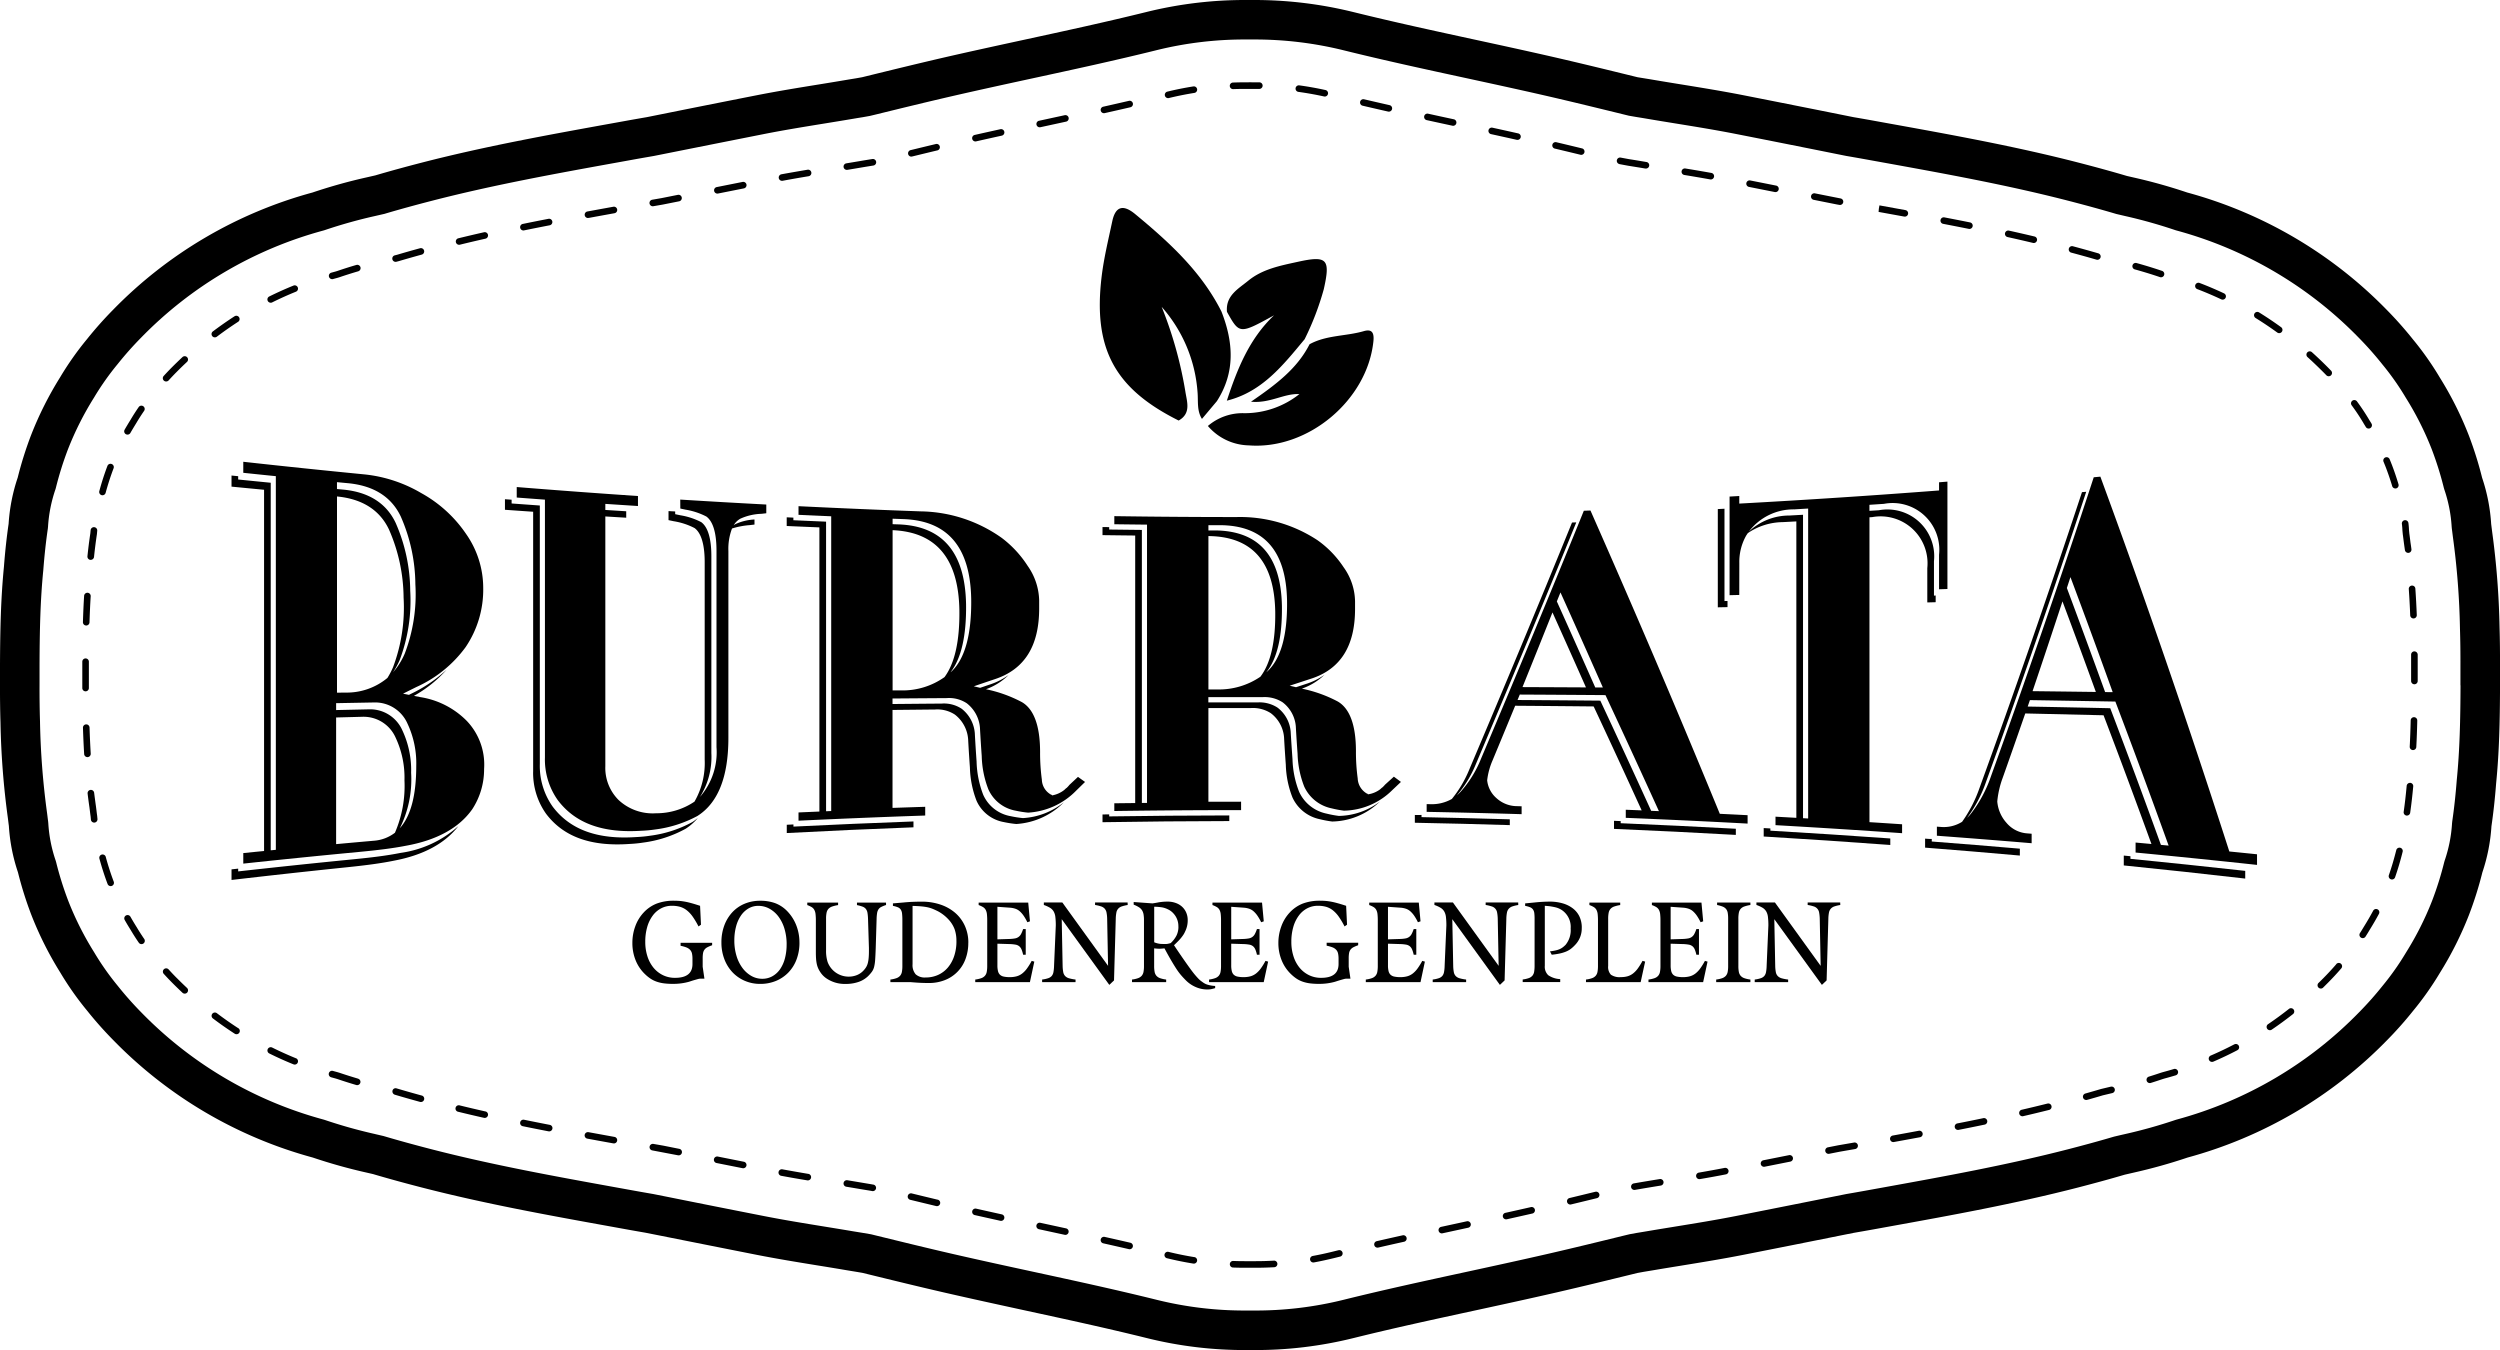 <?xml version="1.0" encoding="UTF-8"?>
<svg xmlns="http://www.w3.org/2000/svg" xmlns:xlink="http://www.w3.org/1999/xlink" id="Group_114" data-name="Group 114" width="275.296" height="148.667" viewBox="0 0 275.296 148.667">
  <defs>
    <clipPath id="clip-path">
      <rect id="Rectangle_401" data-name="Rectangle 401" width="275.296" height="148.667"></rect>
    </clipPath>
  </defs>
  <g id="Group_113" data-name="Group 113" clip-path="url(#clip-path)">
    <path id="Path_982" data-name="Path 982" d="M154.442,136.034q-1.413.315-2.831.639a.362.362,0,0,0,.081.716.379.379,0,0,0,.081-.009q1.416-.326,2.826-.638a.363.363,0,1,0-.157-.708"></path>
    <path id="Path_983" data-name="Path 983" d="M147.373,137.677l-.648.16c-.714.177-1.441.334-2.161.466a.362.362,0,0,0,.065.719.369.369,0,0,0,.066-.006c.734-.135,1.476-.3,2.2-.475l.647-.16a.362.362,0,1,0-.173-.7"></path>
    <path id="Path_984" data-name="Path 984" d="M140.293,138.819c-.667.039-1.342.059-2.008.059l-.454,0-.094,0-.109,0-.083,0-.129,0h-.366q-.624,0-1.247-.023a.356.356,0,0,0-.375.349.362.362,0,0,0,.349.375q.636.024,1.273.024h.289l.2,0,.09,0h.117l.1,0,.442,0c.68,0,1.37-.021,2.051-.06a.363.363,0,0,0-.043-.724"></path>
    <path id="Path_985" data-name="Path 985" d="M131.523,138.432c-.939-.151-1.885-.343-2.813-.569a.362.362,0,1,0-.172.7c.947.231,1.912.427,2.87.581a.376.376,0,0,0,.057.005.363.363,0,0,0,.058-.721"></path>
    <path id="Path_986" data-name="Path 986" d="M117.395,135.267l-2.834-.615a.362.362,0,1,0-.153.708l2.833.615a.344.344,0,0,0,.077.009.363.363,0,0,0,.077-.717"></path>
    <path id="Path_987" data-name="Path 987" d="M124.475,136.849q-1.416-.327-2.83-.644a.362.362,0,1,0-.158.707q1.41.316,2.825.643a.382.382,0,0,0,.082.01.363.363,0,0,0,.081-.716"></path>
    <path id="Path_988" data-name="Path 988" d="M129.795,46.308c1.407-.8.9-2.088.731-3.217a44.22,44.22,0,0,0-2.605-9.3,15.849,15.849,0,0,1,3.949,9.376c.091,1-.094,2.047.488,2.963L134,44.176c2.054-3.191,1.823-6.5.507-9.864-2.221-4.414-5.769-7.65-9.5-10.733-1.29-1.067-2.167-.91-2.527.794-.427,2.016-.922,4.028-1.168,6.068-.96,7.951,1.424,12.345,8.478,15.867"></path>
    <path id="Path_989" data-name="Path 989" d="M135.113,34.341c1.376,2.468,1.377,2.468,5.184.38-2.745,2.6-4.065,5.952-5.2,9.4,3.881-.958,6.191-3.905,8.567-6.767a30.721,30.721,0,0,0,2.109-5.506c.748-3.328.382-3.73-2.859-3.017-1.926.423-3.892.794-5.467,2.087-1.1.9-2.5,1.642-2.334,3.42Z"></path>
    <path id="Path_990" data-name="Path 990" d="M144.206,37.908c-1.364,2.692-3.69,4.431-6.448,6.329,2.108.2,3.625-.927,5.33-.841A9.672,9.672,0,0,1,137,45.5a5.859,5.859,0,0,0-3.99,1.408,6.1,6.1,0,0,0,4.514,2.137c6.505.5,13.028-4.962,13.711-11.439.1-.918-.119-1.413-1.056-1.141C148.207,37.038,146.064,36.888,144.206,37.908Z"></path>
    <path id="Path_991" data-name="Path 991" d="M44.11,93.92c-1.406.283-3.1.5-5.091.693q-6.4.63-12.791,1.345v-.305l-.733.08V96.9q6.393-.746,12.791-1.406c1.987-.205,3.684-.426,5.091-.716,3.228-.607,5.612-1.885,7.091-3.8A12,12,0,0,1,44.11,93.92"></path>
    <path id="Path_992" data-name="Path 992" d="M76.846,90.074a6.023,6.023,0,0,1-.6.448,13.262,13.262,0,0,1-4.663,1.507,13.843,13.843,0,0,1-1.505.146c-4.226.291-7.284-.774-9.226-3.362a7.749,7.749,0,0,1-1.407-4.681V55.666q-1.554-.111-3.107-.225v-.414l-.734-.053v1.162q1.554.111,3.106.217V84.9a7.769,7.769,0,0,0,1.408,4.691c1.942,2.589,5,3.646,9.225,3.342a14.1,14.1,0,0,0,1.506-.152,13.253,13.253,0,0,0,4.663-1.525,6.009,6.009,0,0,0,1.336-1.185"></path>
    <path id="Path_993" data-name="Path 993" d="M86.638,90.822v.911q6.975-.366,13.952-.63v-.646q-6.61.241-13.217.568v-.238l-.735.035"></path>
    <path id="Path_994" data-name="Path 994" d="M122.143,89.678l-.736.01v.852q6.981-.113,13.961-.125v-.621q-6.612.011-13.225.107Z"></path>
    <path id="Path_995" data-name="Path 995" d="M166.257,90.222q-4.86-.143-9.721-.241V89.74c-.115.005-.228.011-.347.009l-.389-.007V90.6q5.229.1,10.457.261Z"></path>
    <path id="Path_996" data-name="Path 996" d="M178.467,90.418l-.735-.031v.889q6.711.283,13.415.662v-.677q-6.339-.344-12.68-.61Z"></path>
    <path id="Path_997" data-name="Path 997" d="M190.231,66.179l-.334.007V56.021l-.735.038V66.877l1.069-.021Z"></path>
    <path id="Path_998" data-name="Path 998" d="M208.156,92.331q-6.6-.471-13.205-.858v-.245l-.735-.042v.93q6.972.416,13.94.932Z"></path>
    <path id="Path_999" data-name="Path 999" d="M222.423,93.455q-4.85-.417-9.7-.789v-.28c-.115,0-.228,0-.346-.008l-.389-.029v.991q5.22.408,10.435.873Z"></path>
    <path id="Path_1000" data-name="Path 1000" d="M234.6,94.286l-.733-.072V95.3q6.69.678,13.374,1.448V95.9q-6.318-.7-12.641-1.326Z"></path>
    <path id="Path_1001" data-name="Path 1001" d="M30.375,93.581l-.563.056V53.16q-1.792-.177-3.585-.358v-.364l-.732-.074v1.223q1.791.175,3.584.346V93.711q-1.145.113-2.289.228V95.1q6.393-.686,12.792-1.291c1.988-.188,3.685-.395,5.091-.672,3.4-.608,5.869-1.954,7.325-4.017a8.018,8.018,0,0,0,1.31-4.439A6.974,6.974,0,0,0,51.416,79.4a9.165,9.165,0,0,0-5.142-2.636l-.69-.137a13.921,13.921,0,0,0,3.6-2.882,15.7,15.7,0,0,1-3.911,2.65l-.24.121-.651-.13q.728-.365,1.455-.726a13.62,13.62,0,0,0,5.433-4.395,11.279,11.279,0,0,0,1.941-6.538,10.372,10.372,0,0,0-1.892-5.938,14.315,14.315,0,0,0-4.948-4.5,15.407,15.407,0,0,0-6.255-2.051q-6.666-.65-13.326-1.388v1.215q1.792.189,3.585.37Zm6.638-.631V79.008l2.872-.076a3.857,3.857,0,0,1,3.685,2.305,10.356,10.356,0,0,1,.97,4.691A12.955,12.955,0,0,1,43.49,91.7a4.313,4.313,0,0,1-2.308.879q-2.085.183-4.169.375m7.005-1.735A12,12,0,0,0,45.273,85.1a10.315,10.315,0,0,0-.969-4.679,3.876,3.876,0,0,0-3.685-2.311l-3.606.081v-.759l4.169-.078a3.892,3.892,0,0,1,3.685,2.318,10.286,10.286,0,0,1,.97,4.67q0,4.867-1.819,6.87M42.664,74.652a6.993,6.993,0,0,1-4.633,1.613l-.921.012V54.67c2.812.271,4.725,1.514,5.733,3.658a18.98,18.98,0,0,1,1.6,7.478,18.6,18.6,0,0,1-1.164,7.675,8.673,8.673,0,0,1-.615,1.171M38.322,53.209c2.86.272,4.8,1.526,5.818,3.685a18.853,18.853,0,0,1,1.6,7.445,18.335,18.335,0,0,1-1.164,7.623,7.876,7.876,0,0,1-1.3,2.077,8.615,8.615,0,0,0,.733-1.346,18.486,18.486,0,0,0,1.164-7.646,18.9,18.9,0,0,0-1.6-7.459c-1.018-2.162-2.958-3.414-5.817-3.677l-.649-.059v-.758l1.212.115"></path>
    <path id="Path_1002" data-name="Path 1002" d="M74.915,56l.583.124a7.661,7.661,0,0,1,2.283.754c.729.531,1.118,1.793,1.118,3.748V82.268a7.478,7.478,0,0,1-1.825,5.493,8.24,8.24,0,0,0,1.26-4.835V61.248c0-1.958-.389-3.222-1.118-3.752a7.613,7.613,0,0,0-2.283-.752l-.583-.123v-.3c-.245-.014-.49-.025-.734-.04v.995l.583.123a7.591,7.591,0,0,1,2.283.749c.728.53,1.117,1.8,1.117,3.759v21.73a8.529,8.529,0,0,1-1.123,4.637,7.48,7.48,0,0,1-4.233,1.282,5.5,5.5,0,0,1-4.128-1.464,4.994,4.994,0,0,1-1.457-3.722V56.87l2.3.14V56.3l-2.3-.145v-.668q1.8.12,3.594.234v-1.1q-6.678-.45-13.351-.989v1.156q1.552.119,3.106.232v28.4A7.732,7.732,0,0,0,61.415,88.1c1.942,2.588,5,3.659,9.226,3.381a14.079,14.079,0,0,0,1.505-.141,13.248,13.248,0,0,0,4.663-1.492c2.235-1.423,3.4-4.255,3.4-8.587V60.683a6.3,6.3,0,0,1,.4-2.485,8.632,8.632,0,0,1,1.939-.371l.535-.063v-.558a5.644,5.644,0,0,0-2.132.523,1.707,1.707,0,0,0-.163.12,1.994,1.994,0,0,1,.727-.727,6.076,6.076,0,0,1,2.333-.542l.535-.061v-.961q-4.738-.249-9.475-.545Z"></path>
    <path id="Path_1003" data-name="Path 1003" d="M117.744,86.455a3.156,3.156,0,0,1-.315.336l-.013-.009c-.074.069-.147.139-.223.208a3,3,0,0,1-1.345.6.1.1,0,0,0-.1-.08,1.957,1.957,0,0,1-1.021-1.657,22,22,0,0,1-.194-3.024c0-2.9-.681-4.738-2-5.51a14.726,14.726,0,0,0-3.96-1.421,6.835,6.835,0,0,0,2.491-1.566,7.408,7.408,0,0,1-2.063,1.046c-.356.12-.71.242-1.067.363l-.7-.167q1.167-.4,2.335-.792c3.257-1.081,4.863-3.653,4.863-7.782v-.859a6.869,6.869,0,0,0-1.265-3.824,11.9,11.9,0,0,0-2.87-3.094,15.8,15.8,0,0,0-8.9-2.912q-6.735-.24-13.466-.571v.952q1.8.083,3.6.161V89.31l-.565.024V57.444q-1.8-.075-3.6-.157V57l-.735-.033v.955q1.8.08,3.6.153V89.366c-.765.033-1.531.065-2.3.1v.908q6.976-.332,13.952-.569v-.961q-1.8.057-3.6.121V78.178q2.341-.025,4.68-.049a3.533,3.533,0,0,1,2.188.561,3.779,3.779,0,0,1,1.459,2.719s.049,1.035.194,3.1a10.9,10.9,0,0,0,.73,3.666,4.059,4.059,0,0,0,3.016,2.353,11.648,11.648,0,0,0,1.362.21,8.062,8.062,0,0,0,5.253-2.4,7.921,7.921,0,0,1-4.517,1.749,11.3,11.3,0,0,1-1.363-.213,4.064,4.064,0,0,1-3.015-2.355,10.856,10.856,0,0,1-.73-3.662c-.146-2.065-.194-3.1-.194-3.1a3.784,3.784,0,0,0-1.459-2.717,3.54,3.54,0,0,0-2.189-.563q-2.708.021-5.415.048v-.608q2.991-.024,5.981-.044a3.548,3.548,0,0,1,2.189.565,3.784,3.784,0,0,1,1.459,2.717s.048,1.033.194,3.1a10.853,10.853,0,0,0,.729,3.66,4.075,4.075,0,0,0,3.015,2.357,11.426,11.426,0,0,0,1.362.215,8.053,8.053,0,0,0,5.3-2.429q.486-.476.972-.95l-.778-.559-.973.91M98.292,76.033V58.383c4.8.2,7.258,3.124,7.354,8.81.043,3.38-.507,5.841-1.634,7.366a7.962,7.962,0,0,1-4.747,1.469l-.973,0m6.467-2.072c-.03.027-.061.05-.093.077,1.187-1.511,1.759-4.017,1.716-7.478-.1-5.712-2.577-8.633-7.44-8.81l-.65-.023V57.12l1.216.044c4.862.18,7.343,3.1,7.44,8.806.048,3.89-.682,6.576-2.189,7.991"></path>
    <path id="Path_1004" data-name="Path 1004" d="M152.212,86.73l-.013-.01-.224.2a2.919,2.919,0,0,1-1.345.553.1.1,0,0,0-.1-.082,2.012,2.012,0,0,1-1.022-1.671,21.632,21.632,0,0,1-.194-3c0-2.873-.681-4.7-1.995-5.468a14.72,14.72,0,0,0-3.961-1.42,6.78,6.78,0,0,0,2.491-1.524,7.377,7.377,0,0,1-2.062,1.017l-1.07.35-.7-.166,2.335-.765c3.259-1.046,4.864-3.6,4.864-7.684v-.85a6.613,6.613,0,0,0-1.264-3.753,11.147,11.147,0,0,0-2.871-2.969,15.471,15.471,0,0,0-8.9-2.551q-6.737,0-13.474-.1v.892q1.8.024,3.6.043V88.416c-.189,0-.377,0-.566.006V58.354q-1.8-.02-3.6-.043v-.267c-.245,0-.49,0-.735-.008v.892q1.8.025,3.6.044V88.431q-1.151.012-2.3.026v.851q6.979-.1,13.961-.1v-.926q-1.8,0-3.6.007V77.97q2.342,0,4.683,0a3.63,3.63,0,0,1,2.189.565,3.7,3.7,0,0,1,1.459,2.662s.049,1.007.194,3.023a10.572,10.572,0,0,0,.73,3.59,4.253,4.253,0,0,0,3.016,2.4,11.834,11.834,0,0,0,1.362.255,7.741,7.741,0,0,0,5.254-2.2,7.643,7.643,0,0,1-4.518,1.583,11.833,11.833,0,0,1-1.362-.255,4.253,4.253,0,0,1-3.016-2.4,10.555,10.555,0,0,1-.73-3.591c-.146-2.017-.2-3.025-.2-3.025a3.7,3.7,0,0,0-1.459-2.662,3.636,3.636,0,0,0-2.189-.565q-2.709,0-5.418,0v-.582q2.992,0,5.984,0a3.636,3.636,0,0,1,2.189.566,3.7,3.7,0,0,1,1.459,2.663s.049,1.008.194,3.024a10.618,10.618,0,0,0,.73,3.593,4.259,4.259,0,0,0,3.016,2.4,12.082,12.082,0,0,0,1.362.256,7.736,7.736,0,0,0,5.3-2.245l.973-.921q-.389-.291-.778-.579l-.973.881a3.044,3.044,0,0,1-.315.326M133.069,75.918V59.031c4.807.048,7.261,2.81,7.358,8.34.042,3.283-.508,5.676-1.635,7.15a8.089,8.089,0,0,1-4.75,1.4h-.973m6.47-1.975c-.03.026-.062.048-.092.074,1.186-1.463,1.759-3.9,1.716-7.271-.1-5.564-2.579-8.327-7.443-8.339l-.651,0v-.58l1.216,0c4.865.01,7.346,2.771,7.443,8.336.049,3.789-.681,6.41-2.189,7.779"></path>
    <path id="Path_1005" data-name="Path 1005" d="M157.49,88.555l-.389-.007V89.4q5.229.1,10.457.256v-.869l-.487-.014a3.382,3.382,0,0,1-2.285-.885,3.02,3.02,0,0,1-1.022-1.959,7.692,7.692,0,0,1,.584-2.171q1.251-3.007,2.5-6.042,4.321.033,8.644.076,2.643,5.645,5.287,11.446c-.584-.023-1.167-.048-1.751-.07v.891q6.71.273,13.415.633v-.925q-1.53-.078-3.061-.152c-4.747-11.577-9.494-22.646-14.243-33.4l-.729.028c-3.777,9.325-7.553,18.4-11.331,27.331a12.33,12.33,0,0,1-2.237,3.613,4.16,4.16,0,0,1-.418.4,12.492,12.492,0,0,0,2.09-3.432c3.688-8.708,7.375-17.556,11.062-26.631l-.467.016c-3.776,9.285-7.553,18.33-11.331,27.238a12.7,12.7,0,0,1-1.9,3.2,4.449,4.449,0,0,1-2.394.577M176.5,75.7l-.835,0q-2.114-4.779-4.228-9.472c.132-.331.264-.659.4-.99q2.334,5.183,4.667,10.466m-5.547-8.263q1.844,4.1,3.687,8.254-3.5-.018-6.989-.033,1.651-4.083,3.3-8.221m5.839,9.109q2.941,6.292,5.882,12.771l-.852-.034q-2.8-6.153-5.6-12.133-4.557-.041-9.115-.07c.083-.2.165-.4.247-.6q4.717.025,9.433.061"></path>
    <path id="Path_1006" data-name="Path 1006" d="M191.531,62a5.885,5.885,0,0,1,.729-2.975c.065-.114.14-.214.21-.321a6.974,6.974,0,0,1,3.836-1.208l1.505-.079V90.058q-1.147-.064-2.295-.127v.934q6.972.395,13.939.884v-.981q-1.8-.12-3.593-.233V56.963l.3-.018a5.169,5.169,0,0,1,6.069,5.615v3.779l.922-.025V65.58l-.188.006V61.8a5.155,5.155,0,0,0-6.069-5.612l-1.038.065v-.664l1.6-.106a5.143,5.143,0,0,1,6.068,5.607v3.8l.922-.031V53.035l-.922.074v.9q-11,.844-22,1.446v-.835l-1.068.061v10.86l1.068-.026Zm6.074-5.911L199.111,56V90.13l-.565-.032V56.685l-1.506.084a6.475,6.475,0,0,0-4.461,1.771,6.161,6.161,0,0,1,5.026-2.448"></path>
    <path id="Path_1007" data-name="Path 1007" d="M231.287,52.488l-.728.069c-3.766,11.517-7.533,22.443-11.3,32.88a14.3,14.3,0,0,1-2.233,4.175,4.237,4.237,0,0,1-.418.454,14.433,14.433,0,0,0,2.087-3.958c3.679-10.157,7.358-20.778,11.035-31.953l-.466.04c-3.766,11.421-7.534,22.261-11.3,32.622a14.727,14.727,0,0,1-1.9,3.678,3.792,3.792,0,0,1-2.389.562l-.388-.028v1q5.219.387,10.434.825V91.81l-.486-.039a3.271,3.271,0,0,1-2.28-1.157,4.014,4.014,0,0,1-1.019-2.364,10.272,10.272,0,0,1,.582-2.554q1.249-3.525,2.5-7.132,4.313.1,8.622.2,2.637,6.914,5.273,14.176c-.582-.053-1.164-.108-1.746-.16v1.1q6.69.638,13.373,1.362V94.072q-1.525-.157-3.051-.309c-4.731-14.713-9.465-28.406-14.2-41.275m1.357,23.732-.833-.01Q229.7,70.371,227.6,64.749c.131-.4.263-.8.394-1.2q2.328,6.206,4.655,12.675m-5.533-10q1.839,4.9,3.677,9.972-3.484-.045-6.97-.087,1.647-4.871,3.293-9.885m10.84,26.813q-2.789-7.721-5.58-15.05-4.544-.1-9.091-.183c.082-.237.164-.471.246-.709q4.707.077,9.409.16,2.934,7.716,5.865,15.86l-.849-.078"></path>
    <path id="Path_1008" data-name="Path 1008" d="M71.885,22.713a.336.336,0,0,0,.063-.006l1.025-.178,1.832-.365a.363.363,0,0,0-.142-.711l-1.823.364-1.017.177a.362.362,0,0,0,.062.719"></path>
    <path id="Path_1009" data-name="Path 1009" d="M79,21.318a.342.342,0,0,0,.071-.007l2.844-.566a.362.362,0,0,0-.141-.711l-2.844.566a.362.362,0,0,0,.07.718"></path>
    <path id="Path_1010" data-name="Path 1010" d="M265.413,86.209a.367.367,0,0,0-.394.328c-.093,1.021-.2,1.957-.33,2.862a.363.363,0,0,0,.308.41.438.438,0,0,0,.051,0,.362.362,0,0,0,.358-.312c.131-.917.24-1.865.335-2.9a.363.363,0,0,0-.328-.394"></path>
    <path id="Path_1011" data-name="Path 1011" d="M64.752,24A.368.368,0,0,0,64.818,24q1.43-.264,2.851-.521a.362.362,0,0,0-.129-.713q-1.422.258-2.853.521a.362.362,0,0,0,.065.719"></path>
    <path id="Path_1012" data-name="Path 1012" d="M93.258,18.707a.392.392,0,0,0,.059-.005q.742-.121,1.483-.248c.359-.061.719-.119,1.08-.178l.3-.049a.362.362,0,1,0-.117-.715l-.3.048c-.362.059-.724.118-1.085.18l-1.478.247a.362.362,0,0,0,.058.72"></path>
    <path id="Path_1013" data-name="Path 1013" d="M114.488,14.017a.43.43,0,0,0,.078-.008l2.833-.616a.362.362,0,1,0-.155-.708l-2.833.615a.363.363,0,0,0,.077.717"></path>
    <path id="Path_1014" data-name="Path 1014" d="M107.409,15.576a.37.37,0,0,0,.08-.009q1.415-.32,2.828-.631a.362.362,0,1,0-.156-.708c-.942.208-1.888.418-2.832.632a.363.363,0,0,0,.08.716"></path>
    <path id="Path_1015" data-name="Path 1015" d="M100.354,17.243a.361.361,0,0,0,.086-.01c.935-.228,1.876-.456,2.817-.681a.362.362,0,0,0-.168-.7c-.942.225-1.884.453-2.82.681a.363.363,0,0,0,.085.715"></path>
    <path id="Path_1016" data-name="Path 1016" d="M57.634,25.378a.389.389,0,0,0,.074-.008q1.417-.29,2.84-.565a.363.363,0,0,0-.138-.712q-1.427.276-2.847.567a.363.363,0,0,0,.071.718"></path>
    <path id="Path_1017" data-name="Path 1017" d="M135.795,9.814h.013c.424-.016.849-.023,1.272-.023h.385l.1,0h.181l.138,0h.326c.161,0,.321,0,.481,0h0a.363.363,0,0,0,.006-.725c-.164,0-.327,0-.491,0l-.315,0-.14-.005h-.2l-.1.005-.374,0q-.648,0-1.3.024a.362.362,0,0,0,.013.724"></path>
    <path id="Path_1018" data-name="Path 1018" d="M86.11,19.914a.379.379,0,0,0,.067-.006c.942-.177,1.895-.343,2.849-.5a.363.363,0,1,0-.12-.715c-.958.161-1.916.328-2.862.5a.363.363,0,0,0,.066.719"></path>
    <path id="Path_1019" data-name="Path 1019" d="M142.979,10.118c.942.129,1.893.3,2.825.505a.346.346,0,0,0,.078.009.363.363,0,0,0,.078-.717c-.951-.21-1.921-.383-2.883-.515a.362.362,0,0,0-.1.718"></path>
    <path id="Path_1020" data-name="Path 1020" d="M128.626,10.807a.429.429,0,0,0,.086-.01c.925-.226,1.872-.416,2.813-.566a.362.362,0,1,0-.114-.715c-.96.152-1.926.346-2.87.576a.363.363,0,0,0,.085.715"></path>
    <path id="Path_1021" data-name="Path 1021" d="M150.029,11.635q1.414.331,2.829.651a.362.362,0,1,0,.159-.707q-1.41-.32-2.823-.65a.363.363,0,0,0-.165.706"></path>
    <path id="Path_1022" data-name="Path 1022" d="M121.569,12.465a.37.37,0,0,0,.08-.009q1.411-.317,2.829-.645a.362.362,0,1,0-.163-.706q-1.415.327-2.825.644a.362.362,0,0,0,.079.716"></path>
    <path id="Path_1023" data-name="Path 1023" d="M248.383,35.018c.807.5,1.609,1.038,2.385,1.6a.358.358,0,0,0,.213.069.363.363,0,0,0,.213-.656c-.79-.573-1.607-1.122-2.429-1.63a.362.362,0,0,0-.382.616"></path>
    <path id="Path_1024" data-name="Path 1024" d="M11.647,94.361a.362.362,0,0,0-.7.191c.269.987.564,1.9.9,2.791a.363.363,0,0,0,.339.234.357.357,0,0,0,.128-.023.362.362,0,0,0,.211-.467c-.329-.87-.617-1.762-.88-2.726"></path>
    <path id="Path_1025" data-name="Path 1025" d="M11.182,54.525a.352.352,0,0,0,.1.013.365.365,0,0,0,.35-.267c.264-.965.553-1.856.883-2.724a.363.363,0,0,0-.678-.257c-.338.89-.634,1.8-.9,2.789a.363.363,0,0,0,.254.446"></path>
    <path id="Path_1026" data-name="Path 1026" d="M241.958,31.837c.891.34,1.779.719,2.641,1.125a.357.357,0,0,0,.155.035.363.363,0,0,0,.154-.691c-.878-.414-1.783-.8-2.691-1.146a.362.362,0,1,0-.259.677"></path>
    <path id="Path_1027" data-name="Path 1027" d="M235.081,29.665c.918.253,1.844.537,2.752.845a.363.363,0,1,0,.232-.687c-.921-.312-1.86-.6-2.791-.857a.363.363,0,0,0-.193.7"></path>
    <path id="Path_1028" data-name="Path 1028" d="M10.626,89.262l-.059-.462c-.07-.5-.135-.994-.2-1.5a.362.362,0,1,0-.719.086c.06.511.127,1.016.2,1.51l.061.484c.022.185.045.37.07.534l.032.339a.362.362,0,0,0,.36.329l.034,0a.363.363,0,0,0,.328-.394l-.034-.36c-.027-.177-.049-.355-.074-.564"></path>
    <path id="Path_1029" data-name="Path 1029" d="M9.957,61.649l.038,0a.363.363,0,0,0,.36-.325c.091-.874.194-1.686.317-2.5l.035-.378a.362.362,0,0,0-.327-.394.367.367,0,0,0-.4.327l-.033.357c-.122.808-.226,1.632-.318,2.517a.363.363,0,0,0,.323.4"></path>
    <path id="Path_1030" data-name="Path 1030" d="M9.483,68.88h.011a.362.362,0,0,0,.362-.351c.032-1.039.075-1.983.132-2.884a.363.363,0,0,0-.724-.046c-.058.909-.1,1.861-.132,2.908a.362.362,0,0,0,.351.373"></path>
    <path id="Path_1031" data-name="Path 1031" d="M265.832,78.975h-.006a.364.364,0,0,0-.365.354c-.024,1.047-.059,1.992-.106,2.887a.363.363,0,0,0,.343.381h.02a.362.362,0,0,0,.361-.343c.048-.9.083-1.854.107-2.908a.363.363,0,0,0-.354-.371"></path>
    <path id="Path_1032" data-name="Path 1032" d="M9.991,82.989c-.055-.916-.1-1.887-.131-2.886a.363.363,0,0,0-.725.023c.032,1.006.077,1.984.132,2.907a.363.363,0,0,0,.362.34h.022a.363.363,0,0,0,.34-.384"></path>
    <path id="Path_1033" data-name="Path 1033" d="M228.076,27.817c.988.265,1.9.52,2.786.777a.39.39,0,0,0,.1.014.363.363,0,0,0,.1-.711c-.887-.257-1.807-.514-2.8-.78a.362.362,0,0,0-.188.7"></path>
    <path id="Path_1034" data-name="Path 1034" d="M9.424,76.128a.362.362,0,0,0,.362-.362V74.5l0-1.632a.362.362,0,0,0-.361-.364h0a.361.361,0,0,0-.362.361l0,1.635v1.267a.362.362,0,0,0,.362.362"></path>
    <path id="Path_1035" data-name="Path 1035" d="M164.19,14.769q1.411.309,2.829.627a.37.37,0,0,0,.08.009.362.362,0,0,0,.079-.716q-1.417-.318-2.833-.628a.362.362,0,0,0-.155.708"></path>
    <path id="Path_1036" data-name="Path 1036" d="M178.319,18.07l.964.179c.415.067.829.134,1.24.2l.66.111a.4.4,0,0,0,.06,0,.362.362,0,0,0,.059-.72l-.657-.111c-.413-.07-.83-.138-1.237-.2l-.957-.178a.363.363,0,0,0-.132.713"></path>
    <path id="Path_1037" data-name="Path 1037" d="M171.253,16.372q1.407.334,2.818.677a.362.362,0,0,0,.171-.7q-1.41-.344-2.822-.678a.362.362,0,1,0-.167.7"></path>
    <path id="Path_1038" data-name="Path 1038" d="M157.107,13.228q1.425.312,2.834.616a.344.344,0,0,0,.077.009.363.363,0,0,0,.077-.717q-1.408-.3-2.833-.616a.362.362,0,1,0-.155.708"></path>
    <path id="Path_1039" data-name="Path 1039" d="M266.233,72.087a.376.376,0,0,0-.365-.36.362.362,0,0,0-.36.365l0,.753v2.143a.363.363,0,0,0,.362.363h0a.363.363,0,0,0,.363-.362V72.845Z"></path>
    <path id="Path_1040" data-name="Path 1040" d="M199.7,22l2.559.512.295.053a.324.324,0,0,0,.062.005.362.362,0,0,0,.061-.719l-2.835-.562A.363.363,0,0,0,199.7,22"></path>
    <path id="Path_1041" data-name="Path 1041" d="M209.752,23.854a.362.362,0,0,0,.065-.719l-2.854-.519-.065.357-.032.362,2.82.513a.368.368,0,0,0,.066.006"></path>
    <path id="Path_1042" data-name="Path 1042" d="M185.475,19.268c.949.157,1.9.318,2.853.489a.347.347,0,0,0,.064.006.363.363,0,0,0,.064-.72c-.952-.171-1.911-.333-2.863-.49a.362.362,0,1,0-.118.715"></path>
    <path id="Path_1043" data-name="Path 1043" d="M213.959,24.646q1.421.273,2.843.558a.349.349,0,0,0,.071.007.363.363,0,0,0,.071-.718q-1.424-.286-2.848-.559a.363.363,0,0,0-.137.712"></path>
    <path id="Path_1044" data-name="Path 1044" d="M221.051,26.1c.942.209,1.884.425,2.82.649a.352.352,0,0,0,.085.01.363.363,0,0,0,.084-.716q-1.41-.336-2.832-.651a.363.363,0,0,0-.157.708"></path>
    <path id="Path_1045" data-name="Path 1045" d="M192.592,20.582l2.844.565a.342.342,0,0,0,.071.007.362.362,0,0,0,.07-.718l-2.844-.565a.362.362,0,0,0-.141.711"></path>
    <path id="Path_1046" data-name="Path 1046" d="M264.313,93.354a.364.364,0,0,0-.44.263c-.247.984-.513,1.884-.814,2.749a.361.361,0,0,0,.224.461.351.351,0,0,0,.119.021.363.363,0,0,0,.342-.244c.307-.886.58-1.8.832-2.81a.363.363,0,0,0-.263-.44"></path>
    <path id="Path_1047" data-name="Path 1047" d="M252.054,111.1c-.754.594-1.534,1.164-2.318,1.695a.363.363,0,0,0,.406.6c.8-.541,1.593-1.122,2.361-1.727a.362.362,0,0,0-.449-.569"></path>
    <path id="Path_1048" data-name="Path 1048" d="M256.181,41.33a.362.362,0,0,0,.523-.5c-.11-.115-.22-.229-.33-.34-.576-.581-1.172-1.151-1.774-1.694a.363.363,0,1,0-.486.538c.592.534,1.178,1.1,1.745,1.667.107.108.215.218.322.33"></path>
    <path id="Path_1049" data-name="Path 1049" d="M161.525,134.486l-2.833.615a.363.363,0,0,0,.076.717.331.331,0,0,0,.077-.009l2.834-.615a.362.362,0,0,0-.154-.708"></path>
    <path id="Path_1050" data-name="Path 1050" d="M260.3,46.661c.074.118.147.237.219.356a.362.362,0,0,0,.5.123.363.363,0,0,0,.123-.5c-.074-.122-.148-.244-.221-.36l-.04-.067a24.078,24.078,0,0,0-1.345-2.025.363.363,0,0,0-.584.43,23.014,23.014,0,0,1,1.306,1.967Z"></path>
    <path id="Path_1051" data-name="Path 1051" d="M110.314,133.724c-.942-.208-1.887-.418-2.829-.632a.363.363,0,0,0-.159.708q1.415.319,2.832.632a.345.345,0,0,0,.078.008.362.362,0,0,0,.078-.716"></path>
    <path id="Path_1052" data-name="Path 1052" d="M168.6,132.92q-1.41.322-2.827.636a.362.362,0,0,0,.078.716.424.424,0,0,0,.079-.008q1.416-.315,2.831-.637a.363.363,0,0,0-.161-.707"></path>
    <path id="Path_1053" data-name="Path 1053" d="M43.558,28.835a.372.372,0,0,0,.081-.009l.06-.014.232-.061c.806-.238,1.64-.475,2.514-.715a.362.362,0,0,0-.192-.7q-1.318.361-2.516.716l-.26.066a.363.363,0,0,0,.081.716"></path>
    <path id="Path_1054" data-name="Path 1054" d="M257.267,106.177c-.455.527-.92,1.029-1.38,1.493q-.294.3-.593.588a.362.362,0,0,0,.5.52q.3-.3.6-.6c.472-.476.947-.99,1.413-1.528a.363.363,0,1,0-.548-.475"></path>
    <path id="Path_1055" data-name="Path 1055" d="M218.384,123.133q-1.418.3-2.838.574a.362.362,0,0,0,.069.718.349.349,0,0,0,.071-.007q1.423-.279,2.846-.575a.363.363,0,1,0-.148-.71"></path>
    <path id="Path_1056" data-name="Path 1056" d="M232.449,119.659l-1.085.258c-.563.167-1.138.332-1.731.5a.363.363,0,0,0,.1.712.327.327,0,0,0,.1-.014c.6-.167,1.176-.333,1.731-.5l1.052-.25a.363.363,0,0,0-.162-.707"></path>
    <path id="Path_1057" data-name="Path 1057" d="M225.439,121.528q-1.4.351-2.813.677a.363.363,0,0,0,.081.716.329.329,0,0,0,.082-.01q1.419-.327,2.826-.68a.362.362,0,1,0-.176-.7"></path>
    <path id="Path_1058" data-name="Path 1058" d="M246.041,115c-.845.443-1.717.858-2.592,1.234a.363.363,0,0,0,.143.7.36.36,0,0,0,.143-.03c.892-.384,1.781-.807,2.642-1.258a.362.362,0,0,0-.336-.642"></path>
    <path id="Path_1059" data-name="Path 1059" d="M239.4,117.713c-.406.123-.814.239-1.238.352l-.243.074q-.645.219-1.294.42a.363.363,0,0,0,.107.709.367.367,0,0,0,.107-.017c.438-.135.876-.278,1.3-.422l.22-.067q.629-.168,1.249-.355a.363.363,0,0,0-.21-.694"></path>
    <path id="Path_1060" data-name="Path 1060" d="M175.646,131.242q-1.4.343-2.817.684a.363.363,0,0,0,.085.715.358.358,0,0,0,.085-.01c.943-.227,1.885-.456,2.819-.685a.362.362,0,1,0-.172-.7"></path>
    <path id="Path_1061" data-name="Path 1061" d="M189.915,128.608c-.937.183-1.888.354-2.845.519a.363.363,0,0,0,.061.72.318.318,0,0,0,.062-.006c.962-.165,1.919-.337,2.861-.522a.362.362,0,0,0-.139-.711"></path>
    <path id="Path_1062" data-name="Path 1062" d="M182.782,129.834q-1.146.186-2.287.379l-.574.1a.362.362,0,0,0,.058.72.288.288,0,0,0,.059-.005l.579-.1q1.139-.193,2.281-.378a.363.363,0,0,0-.116-.716"></path>
    <path id="Path_1063" data-name="Path 1063" d="M211.277,124.521q-1.428.265-2.851.523a.362.362,0,1,0,.13.713q1.422-.258,2.853-.523a.363.363,0,1,0-.132-.713"></path>
    <path id="Path_1064" data-name="Path 1064" d="M204.148,125.819c-.579.1-1.158.2-1.732.3l-1.126.223a.362.362,0,0,0,.07.718.342.342,0,0,0,.071-.007l1.117-.221c.567-.1,1.147-.2,1.728-.3a.363.363,0,1,0-.128-.714"></path>
    <path id="Path_1065" data-name="Path 1065" d="M197.024,127.2l-2.843.566a.363.363,0,0,0,.07.719.352.352,0,0,0,.071-.008l2.844-.566a.363.363,0,0,0-.142-.711"></path>
    <path id="Path_1066" data-name="Path 1066" d="M18.3,42.008a.368.368,0,0,0,.268-.118c.281-.309.562-.607.846-.892q.579-.587,1.177-1.144a.363.363,0,1,0-.5-.53q-.606.568-1.2,1.164-.435.439-.867.914a.362.362,0,0,0,.268.606"></path>
    <path id="Path_1067" data-name="Path 1067" d="M19.438,107.67c-.291-.294-.582-.6-.87-.919a.362.362,0,1,0-.537.487q.444.489.892.942.578.583,1.17,1.139a.363.363,0,0,0,.5-.529q-.583-.546-1.151-1.12"></path>
    <path id="Path_1068" data-name="Path 1068" d="M15.038,102.08l-.043-.071q-.327-.527-.626-1.051a.363.363,0,1,0-.63.36c.2.357.418.716.638,1.069l.039.065c.268.453.56.908.867,1.355a.362.362,0,1,0,.6-.411c-.3-.433-.581-.875-.842-1.316"></path>
    <path id="Path_1069" data-name="Path 1069" d="M26.233,113.22c-.8-.515-1.586-1.07-2.352-1.65a.362.362,0,1,0-.437.578c.78.591,1.586,1.156,2.4,1.68a.357.357,0,0,0,.2.059.363.363,0,0,0,.2-.667"></path>
    <path id="Path_1070" data-name="Path 1070" d="M13.863,47.812a.368.368,0,0,0,.18.048.364.364,0,0,0,.315-.183c.194-.339.4-.678.609-1.021l.044-.071c.264-.447.554-.9.86-1.344a.362.362,0,0,0-.6-.412c-.317.459-.616.925-.886,1.383l-.039.065q-.324.521-.622,1.04a.363.363,0,0,0,.135.495"></path>
    <path id="Path_1071" data-name="Path 1071" d="M261.82,100.141a.363.363,0,0,0-.491.147c-.308.573-.644,1.152-1,1.725l-.042.069c-.135.228-.274.454-.419.679a.363.363,0,0,0,.611.391c.148-.232.292-.465.43-.7l.038-.063c.362-.582.705-1.174,1.02-1.76a.363.363,0,0,0-.147-.491"></path>
    <path id="Path_1072" data-name="Path 1072" d="M32.59,116.535c-.883-.359-1.764-.756-2.617-1.181a.362.362,0,0,0-.323.649c.869.433,1.767.838,2.667,1.2a.362.362,0,0,0,.473-.2.362.362,0,0,0-.2-.472"></path>
    <path id="Path_1073" data-name="Path 1073" d="M36.569,30.744a.38.38,0,0,0,.1-.014c.15-.042.3-.083.463-.126l.244-.074c.681-.232,1.376-.452,2.068-.654a.363.363,0,0,0-.2-.7c-.7.2-1.407.428-2.087.66l-.221.067-.459.125a.363.363,0,0,0,.1.712"></path>
    <path id="Path_1074" data-name="Path 1074" d="M29.811,33.337a.359.359,0,0,0,.161-.038c.854-.424,1.735-.821,2.618-1.179a.362.362,0,1,0-.272-.672c-.9.365-1.8.769-2.669,1.2a.362.362,0,0,0,.162.687"></path>
    <path id="Path_1075" data-name="Path 1075" d="M264.825,60.566a.363.363,0,0,0,.359.315.386.386,0,0,0,.048,0,.361.361,0,0,0,.311-.407c-.031-.236-.063-.47-.1-.7l-.063-.5c-.022-.178-.044-.358-.068-.515l-.038-.394c-.009-.253-.03-.512-.063-.771a.363.363,0,0,0-.72.093c.031.237.051.473.06.724l.041.436c.026.171.047.344.074.565l.059.459q.048.346.1.7"></path>
    <path id="Path_1076" data-name="Path 1076" d="M265.252,64.871c.064.919.117,1.889.156,2.884a.362.362,0,0,0,.362.348h.014a.362.362,0,0,0,.348-.376c-.039-1-.092-1.98-.157-2.906a.357.357,0,0,0-.387-.337.363.363,0,0,0-.336.387"></path>
    <path id="Path_1077" data-name="Path 1077" d="M263.775,53.793a.379.379,0,0,0,.1-.015.363.363,0,0,0,.243-.452c-.225-.752-.465-1.458-.734-2.157-.079-.2-.16-.406-.245-.61a.363.363,0,0,0-.67.279c.083.2.163.4.239.592.261.681.5,1.37.716,2.1a.363.363,0,0,0,.347.259"></path>
    <path id="Path_1078" data-name="Path 1078" d="M23.661,37.15a.362.362,0,0,0,.218-.073c.765-.578,1.557-1.133,2.353-1.647a.363.363,0,0,0-.394-.609c-.811.524-1.617,1.089-2.4,1.677a.362.362,0,0,0-.07.508.358.358,0,0,0,.289.144"></path>
    <path id="Path_1079" data-name="Path 1079" d="M39.439,118.782c-.674-.2-1.359-.414-2.047-.647l-.244-.074q-.243-.064-.484-.133a.362.362,0,1,0-.2.7c.164.046.329.092.482.132l.221.067c.686.233,1.38.452,2.064.653a.358.358,0,0,0,.1.014.362.362,0,0,0,.1-.71"></path>
    <path id="Path_1080" data-name="Path 1080" d="M89.02,129.267c-.951-.16-1.9-.326-2.849-.5a.363.363,0,1,0-.134.713c.949.177,1.908.343,2.862.5a.429.429,0,0,0,.061.005.363.363,0,0,0,.06-.72"></path>
    <path id="Path_1081" data-name="Path 1081" d="M103.253,132.108c-.941-.225-1.882-.453-2.817-.681a.362.362,0,1,0-.172.7q1.405.344,2.821.682a.344.344,0,0,0,.084.01.362.362,0,0,0,.084-.715"></path>
    <path id="Path_1082" data-name="Path 1082" d="M96.179,130.451l-.218-.041q-.6-.1-1.189-.2-.73-.123-1.461-.244a.362.362,0,1,0-.118.715q.729.12,1.458.244c.395.067.795.132,1.185.195l.208.039a.4.4,0,0,0,.068.007.363.363,0,0,0,.067-.719"></path>
    <path id="Path_1083" data-name="Path 1083" d="M74.8,126.508l-1.767-.353-1.09-.191a.363.363,0,0,0-.124.715l2.84.54a.349.349,0,0,0,.071.007.362.362,0,0,0,.07-.718"></path>
    <path id="Path_1084" data-name="Path 1084" d="M81.907,127.928l-2.843-.566a.363.363,0,1,0-.142.711l2.844.566a.427.427,0,0,0,.071.007.362.362,0,0,0,.07-.718"></path>
    <path id="Path_1085" data-name="Path 1085" d="M53.454,122.391q-1.414-.319-2.816-.662a.362.362,0,1,0-.173.7q1.408.345,2.829.665a.37.37,0,0,0,.08.009.362.362,0,0,0,.08-.716"></path>
    <path id="Path_1086" data-name="Path 1086" d="M46.438,120.638c-.967-.265-1.877-.524-2.767-.788l-.035-.008a.345.345,0,0,0-.415.264.377.377,0,0,0,.264.444c.874.26,1.789.521,2.761.787a.358.358,0,0,0,.1.013.362.362,0,0,0,.1-.712"></path>
    <path id="Path_1087" data-name="Path 1087" d="M60.54,123.868q-1.421-.276-2.841-.566a.363.363,0,0,0-.145.711q1.423.291,2.848.567a.4.4,0,0,0,.069.006.362.362,0,0,0,.069-.718"></path>
    <path id="Path_1088" data-name="Path 1088" d="M53.3,25.575q-1.42.321-2.829.666a.362.362,0,0,0,.086.714.367.367,0,0,0,.086-.01q1.4-.344,2.817-.663a.362.362,0,1,0-.16-.707"></path>
    <path id="Path_1089" data-name="Path 1089" d="M67.663,125.194q-1.42-.258-2.852-.52a.362.362,0,1,0-.131.712q1.431.264,2.854.521a.357.357,0,0,0,.065.006.362.362,0,0,0,.064-.719"></path>
    <path id="Path_1090" data-name="Path 1090" d="M275.3,73.412c0-1.56-.012-2.972-.053-4.305a89.555,89.555,0,0,0-.815-10.545l-.043-.341c-.021-.173-.042-.345-.065-.518a19.755,19.755,0,0,0-1-5.1,40.8,40.8,0,0,0-1.475-4.69,38.125,38.125,0,0,0-3.186-6.345,33.455,33.455,0,0,0-2.945-4.186,41.437,41.437,0,0,0-2.9-3.269A48.393,48.393,0,0,0,240.856,21.2a59.285,59.285,0,0,0-5.914-1.656l-.723-.166c-1.625-.481-3.381-.964-5.365-1.477-6.936-1.79-14-3.067-20.827-4.3l-1.838-.334c-.7-.126-1.4-.249-2.088-.366l-1.174-.236q-5.479-1.1-10.96-2.181c-2.253-.443-4.523-.812-6.719-1.169l-.194-.031c-.962-.157-1.925-.313-2.888-.477-.438-.075-.876-.146-1.311-.216l-.532-.087-.469-.115c-2.776-.682-5.647-1.386-8.5-2.043-3-.691-6.015-1.345-8.975-1.987-4.383-.95-8.914-1.933-13.328-3.026A45.484,45.484,0,0,0,138.022,0c-.084,0-.174-.005-.285,0h-.184l-.236,0a45.175,45.175,0,0,0-11.1,1.328c-4.418,1.094-8.948,2.076-13.329,3.026-2.925.635-5.95,1.291-8.976,1.987C101.067,7,98.205,7.7,95.4,8.39l-.456.112-.669.12q-.557.09-1.118.184c-.978.167-1.957.326-2.934.485l-.2.032c-2.172.353-4.418.718-6.666,1.16q-5.523,1.088-11.045,2.2l-1.092.219c-.683.118-1.385.24-2.085.366L67.3,13.6c-6.829,1.235-13.89,2.512-20.825,4.3-1.872.484-3.555.946-5.142,1.412l-1,.229A59.234,59.234,0,0,0,34.41,21.2,48.374,48.374,0,0,0,12.456,34.11a41.377,41.377,0,0,0-2.883,3.245,33.647,33.647,0,0,0-2.941,4.172,38.388,38.388,0,0,0-3.21,6.388A40.6,40.6,0,0,0,1.948,52.6a19.8,19.8,0,0,0-1,5.082C.732,59.166.562,60.728.433,62.409.1,65.809.017,69.175,0,73.183c0,.7,0,1.4,0,2.071-.005,1.557.012,2.967.053,4.3A89.545,89.545,0,0,0,.869,90.1l.043.345c.021.171.042.341.065.512a19.754,19.754,0,0,0,1,5.1,40.433,40.433,0,0,0,1.475,4.689,38.113,38.113,0,0,0,3.188,6.351,33.592,33.592,0,0,0,2.943,4.183,41.351,41.351,0,0,0,2.9,3.267A48.389,48.389,0,0,0,34.44,127.466a59.192,59.192,0,0,0,5.908,1.654l.731.168c1.629.482,3.385.965,5.364,1.476,6.927,1.789,13.984,3.065,20.826,4.3l1.837.333c.656.119,1.312.233,1.954.344l1.545.306q5.361,1.072,10.723,2.133c2.243.441,4.506.81,6.721,1.17l.145.023c.978.159,1.957.318,2.941.486.419.071.838.139,1.255.207l.581.1.641.157c2.721.667,5.535,1.357,8.332,2,3.016.694,6.046,1.351,9.025,2,4.366.946,8.881,1.925,13.279,3.015a44.553,44.553,0,0,0,11.027,1.327c.084,0,.174,0,.279,0h.189c.077,0,.153,0,.237,0a44.638,44.638,0,0,0,11.1-1.328c4.431-1.1,8.954-2.078,13.348-3.03,2.924-.635,5.948-1.291,8.957-1.983,2.874-.661,5.808-1.382,8.4-2.017l.528-.13.672-.123q.579-.095,1.159-.191c.958-.164,1.919-.32,2.912-.481l.211-.035c2.175-.353,4.424-.719,6.676-1.162q5.366-1.055,10.727-2.134l1.428-.285c.678-.118,1.373-.238,2.068-.364l1.853-.336c6.825-1.234,13.882-2.511,20.81-4.3,1.866-.482,3.55-.944,5.145-1.413l.992-.228a59.319,59.319,0,0,0,5.926-1.658,48.376,48.376,0,0,0,21.954-12.91,41.027,41.027,0,0,0,2.882-3.245,33.717,33.717,0,0,0,2.943-4.173,38.355,38.355,0,0,0,3.208-6.386,40.313,40.313,0,0,0,1.475-4.686,19.75,19.75,0,0,0,1-5.083c.216-1.48.387-3.04.516-4.723.337-3.4.416-6.764.43-10.776,0-.7,0-1.4,0-2.072m-4.351,2.056c-.014,3.887-.089,7.137-.413,10.41-.129,1.666-.293,3.162-.5,4.572l-.021.21a15.515,15.515,0,0,1-.819,4.128l-.042.147a36.3,36.3,0,0,1-1.334,4.254,34.087,34.087,0,0,1-2.867,5.692,29.639,29.639,0,0,1-2.6,3.69,37.186,37.186,0,0,1-2.6,2.925,44.091,44.091,0,0,1-20.06,11.788l-.129.039a54.8,54.8,0,0,1-5.549,1.556l-.5.114-.714.168c-1.566.461-3.222.917-5.065,1.392-6.772,1.748-13.75,3.011-20.516,4.235l-1.835.332c-.684.124-1.368.243-2.079.366l-1.5.3q-5.355,1.071-10.713,2.131c-2.181.429-4.393.789-6.534,1.136l-.243.04c-.971.158-1.943.316-2.913.481-.375.064-.749.125-1.167.193l-.78.142-.718.173c-2.574.632-5.492,1.348-8.335,2-2.982.685-5.992,1.338-8.922,1.974-4.4.955-8.96,1.942-13.453,3.055a40.145,40.145,0,0,1-10.057,1.2h-.046l-.181,0-.119,0-.106,0-.191,0h-.044a40.091,40.091,0,0,1-9.994-1.2c-4.46-1.105-9.006-2.091-13.452-3.055-2.917-.632-5.933-1.287-8.922-1.974-2.767-.637-5.566-1.324-8.272-1.987l-.725-.178-.833-.143c-.411-.067-.821-.134-1.227-.2-.992-.169-1.982-.33-2.972-.491l-.17-.028c-2.154-.35-4.381-.712-6.554-1.14q-5.355-1.051-10.711-2.13l-1.537-.306-.116-.02c-.631-.11-1.276-.222-1.921-.339l-1.856-.336c-6.747-1.221-13.724-2.483-20.5-4.231-1.955-.505-3.682-.981-5.281-1.455l-.941-.22a54.864,54.864,0,0,1-5.542-1.555l-.13-.039A44.093,44.093,0,0,1,15.575,111.5a37.308,37.308,0,0,1-2.613-2.947,29.63,29.63,0,0,1-2.6-3.7,33.879,33.879,0,0,1-2.847-5.657,36.39,36.39,0,0,1-1.334-4.256l-.042-.146a15.568,15.568,0,0,1-.82-4.138l-.018-.19c-.024-.179-.046-.358-.069-.544l-.049-.39a85.478,85.478,0,0,1-.778-10.1c-.04-1.292-.057-2.652-.051-4.171,0-.672,0-1.365,0-2.06.014-3.883.089-7.131.413-10.408.129-1.665.292-3.161.5-4.574l.021-.209a15.584,15.584,0,0,1,.819-4.129l.042-.146a36.377,36.377,0,0,1,1.333-4.254,34.2,34.2,0,0,1,2.869-5.695,29.707,29.707,0,0,1,2.6-3.688,37.079,37.079,0,0,1,2.595-2.924,44.091,44.091,0,0,1,20.06-11.788l.13-.039a54.85,54.85,0,0,1,5.559-1.559l1.073-.246L42.5,23.5c1.558-.459,3.214-.914,5.063-1.391,6.78-1.751,13.761-3.013,20.513-4.234l1.84-.334c.7-.126,1.4-.248,2.079-.365l1.176-.235q5.516-1.1,11.03-2.195c2.177-.428,4.388-.788,6.546-1.138l.176-.029c.99-.161,1.98-.322,2.967-.49q.546-.093,1.088-.179l.8-.143.694-.166c2.754-.676,5.6-1.374,8.416-2.023,3-.69,6.01-1.343,8.922-1.975,4.411-.955,8.973-1.944,13.453-3.054a40.34,40.34,0,0,1,10.064-1.2h.045l.155,0,.159,0,.086,0,.188,0H138a40.714,40.714,0,0,1,10,1.2c4.477,1.109,9.04,2.1,13.5,3.064,2.9.63,5.906,1.281,8.879,1.965,2.824.651,5.679,1.351,8.477,2.038l.518.127.784.135c.427.069.854.138,1.28.211.973.166,1.947.324,2.92.482l.195.032c2.16.351,4.4.714,6.576,1.143q5.477,1.077,10.946,2.178l1.2.241.059.011c.681.117,1.381.239,2.079.365l1.838.333c6.752,1.222,13.734,2.484,20.515,4.235,1.96.506,3.687.982,5.28,1.454l.935.219a55.046,55.046,0,0,1,5.549,1.557l.129.039a44.093,44.093,0,0,1,20.061,11.789,36.936,36.936,0,0,1,2.613,2.947,29.523,29.523,0,0,1,2.6,3.7,34.016,34.016,0,0,1,2.845,5.652,36.581,36.581,0,0,1,1.334,4.258l.042.146a15.526,15.526,0,0,1,.819,4.137l.019.2c.025.179.047.358.07.545l.048.384a85.454,85.454,0,0,1,.778,10.089c.04,1.3.057,2.658.051,4.18,0,.672,0,1.365,0,2.059"></path>
    <path id="Path_1091" data-name="Path 1091" d="M78.418,104.09a3.722,3.722,0,0,0-.52.219.942.942,0,0,0-.321.266.912.912,0,0,0-.158.384,3.193,3.193,0,0,0-.041.554v.944l.192,1.313h-.424a.934.934,0,0,0-.124.007,1.477,1.477,0,0,0-.184.041c-.087.022-.2.057-.356.1s-.354.109-.608.191a6.347,6.347,0,0,1-1.807.232,7.5,7.5,0,0,1-.943-.054,4.107,4.107,0,0,1-.787-.178,3.024,3.024,0,0,1-.67-.321,4.129,4.129,0,0,1-.609-.486A4.351,4.351,0,0,1,70,105.759a5.023,5.023,0,0,1-.363-1.916A5.239,5.239,0,0,1,69.957,102a4.385,4.385,0,0,1,.909-1.5,3.945,3.945,0,0,1,1.45-1,5.268,5.268,0,0,1,1.916-.315q.342,0,.643.027c.2.019.408.049.622.09s.449.1.705.171.551.164.889.273l.1,2.08-.274.191a8.571,8.571,0,0,0-.636-1.074,3.305,3.305,0,0,0-.65-.7,2.2,2.2,0,0,0-.739-.384,3.227,3.227,0,0,0-.9-.116,2.5,2.5,0,0,0-1.2.288,2.714,2.714,0,0,0-.924.807,3.9,3.9,0,0,0-.6,1.251,5.8,5.8,0,0,0-.212,1.621,5.137,5.137,0,0,0,.24,1.608,3.78,3.78,0,0,0,.672,1.252,3.113,3.113,0,0,0,1.035.814,3,3,0,0,0,1.331.294q1.92,0,1.92-1.519v-.56A2.834,2.834,0,0,0,76.2,105a.882.882,0,0,0-.205-.4,1.1,1.1,0,0,0-.4-.267,3.81,3.81,0,0,0-.65-.184v-.329h3.475Z"></path>
    <path id="Path_1092" data-name="Path 1092" d="M88.036,103.789a5.188,5.188,0,0,1-.315,1.847,4.194,4.194,0,0,1-.889,1.437,4.053,4.053,0,0,1-1.368.937,4.465,4.465,0,0,1-1.751.335A4.212,4.212,0,0,1,82,108a4.082,4.082,0,0,1-1.348-.944,4.349,4.349,0,0,1-.889-1.443,5.084,5.084,0,0,1-.321-1.827,5.289,5.289,0,0,1,.314-1.867,4.377,4.377,0,0,1,.876-1.45,3.879,3.879,0,0,1,1.347-.944,4.365,4.365,0,0,1,1.731-.335,4.722,4.722,0,0,1,1.635.26,3.61,3.61,0,0,1,1.279.821,4.683,4.683,0,0,1,1.046,1.587,5.118,5.118,0,0,1,.363,1.928m-1.409.2a5.911,5.911,0,0,0-.232-1.685,4.294,4.294,0,0,0-.65-1.343,3.135,3.135,0,0,0-.993-.884,2.5,2.5,0,0,0-1.244-.322,2.107,2.107,0,0,0-1.074.28,2.615,2.615,0,0,0-.835.782,3.866,3.866,0,0,0-.54,1.206,5.913,5.913,0,0,0-.192,1.555,5.761,5.761,0,0,0,.233,1.665,4.276,4.276,0,0,0,.65,1.336,3.185,3.185,0,0,0,.978.884,2.4,2.4,0,0,0,1.217.322,2.249,2.249,0,0,0,1.1-.274,2.528,2.528,0,0,0,.848-.767,3.79,3.79,0,0,0,.541-1.193,5.93,5.93,0,0,0,.191-1.562"></path>
    <path id="Path_1093" data-name="Path 1093" d="M97.571,99.657a3.825,3.825,0,0,0-.527.212.789.789,0,0,0-.307.267,1.017,1.017,0,0,0-.151.41,4.9,4.9,0,0,0-.055.63l-.1,3.3q-.027.753-.061,1.225a4.406,4.406,0,0,1-.116.78,1.6,1.6,0,0,1-.247.534,4.172,4.172,0,0,1-.424.485,2.825,2.825,0,0,1-1.046.629,4.211,4.211,0,0,1-1.4.219,3.579,3.579,0,0,1-2.079-.574,2.428,2.428,0,0,1-.753-.766,2.453,2.453,0,0,1-.369-.89,4.222,4.222,0,0,1-.075-.581c-.014-.214-.02-.467-.02-.759v-3.421a5.926,5.926,0,0,0-.035-.7,1.264,1.264,0,0,0-.137-.465.819.819,0,0,0-.287-.3,2.543,2.543,0,0,0-.486-.226v-.273H92.29v.273a3.9,3.9,0,0,0-.67.164.963.963,0,0,0-.4.26.914.914,0,0,0-.2.424,3.318,3.318,0,0,0-.055.671v3.447a4.062,4.062,0,0,0,.171,1.3,2.47,2.47,0,0,0,2.319,1.614,2.4,2.4,0,0,0,.924-.178,2,2,0,0,0,.745-.534,2.025,2.025,0,0,0,.274-.369,1.762,1.762,0,0,0,.171-.438,3.6,3.6,0,0,0,.088-.567q.029-.321.028-.759v-.315l-.1-3.2a4.82,4.82,0,0,0-.061-.671.973.973,0,0,0-.178-.424.822.822,0,0,0-.363-.253,4.382,4.382,0,0,0-.615-.171v-.273h3.2Z"></path>
    <path id="Path_1094" data-name="Path 1094" d="M106.627,103.816a5.025,5.025,0,0,1-.314,1.806,3.927,3.927,0,0,1-2.265,2.305,4.752,4.752,0,0,1-1.785.321c-.255,0-.545-.006-.868-.02s-.687-.039-1.088-.075H98.049v-.287a3.089,3.089,0,0,0,.664-.151.978.978,0,0,0,.4-.26.909.909,0,0,0,.2-.424,3.387,3.387,0,0,0,.055-.67v-5.008a6.626,6.626,0,0,0-.034-.745,1.028,1.028,0,0,0-.144-.445.709.709,0,0,0-.315-.253,2.843,2.843,0,0,0-.547-.157v-.274l1.136-.095q.575-.056,1.074-.076c.332-.013.645-.02.937-.02a6.4,6.4,0,0,1,2.1.328,4.832,4.832,0,0,1,1.628.923,4.165,4.165,0,0,1,1.053,1.43,4.458,4.458,0,0,1,.376,1.847m-1.313-.178a3.843,3.843,0,0,0-.2-1.313,3.266,3.266,0,0,0-.652-1.054,4.4,4.4,0,0,0-1.138-.9c-.211-.109-.41-.2-.6-.28a3.548,3.548,0,0,0-.6-.185,6.136,6.136,0,0,0-.713-.1q-.392-.035-.926-.048v6.416a1.541,1.541,0,0,0,.343,1.115,1.487,1.487,0,0,0,1.1.349,3.267,3.267,0,0,0,1.379-.287,3.071,3.071,0,0,0,1.07-.814,3.815,3.815,0,0,0,.693-1.266,5.125,5.125,0,0,0,.247-1.628"></path>
    <path id="Path_1095" data-name="Path 1095" d="M113.412,108.153h-6.02v-.287a3.089,3.089,0,0,0,.664-.151.958.958,0,0,0,.4-.26.9.9,0,0,0,.2-.424,3.388,3.388,0,0,0,.055-.67v-5.007a6.184,6.184,0,0,0-.034-.7,1.289,1.289,0,0,0-.137-.465.822.822,0,0,0-.288-.3,2.69,2.69,0,0,0-.485-.226v-.273h5.459l.191,2.065-.287.1a5.324,5.324,0,0,0-.411-.718,2.657,2.657,0,0,0-.424-.486,1.422,1.422,0,0,0-.479-.28,2.411,2.411,0,0,0-.574-.116l-1.409-.1v3.584l1.327-.041a4.062,4.062,0,0,0,.609-.061.92.92,0,0,0,.677-.5,3.585,3.585,0,0,0,.219-.533h.287v2.832h-.287a3.385,3.385,0,0,0-.178-.589.931.931,0,0,0-.253-.348.892.892,0,0,0-.411-.178,4.469,4.469,0,0,0-.663-.062l-1.327-.041v2.381a2.665,2.665,0,0,0,.062.629.839.839,0,0,0,.211.4.85.85,0,0,0,.417.211,3.02,3.02,0,0,0,.664.062,2.847,2.847,0,0,0,.752-.089,1.744,1.744,0,0,0,.609-.3,2.7,2.7,0,0,0,.534-.554,7.254,7.254,0,0,0,.526-.848l.288.082Z"></path>
    <path id="Path_1096" data-name="Path 1096" d="M124.179,99.657a3.944,3.944,0,0,0-.656.157.853.853,0,0,0-.589.677,4.149,4.149,0,0,0-.068.685l-.192,6.785-.519.492-5.24-7.236.1,5.144a4.192,4.192,0,0,0,.068.691.857.857,0,0,0,.212.43.953.953,0,0,0,.431.246,4.405,4.405,0,0,0,.711.137v.288h-3.68v-.288a3.336,3.336,0,0,0,.664-.144.891.891,0,0,0,.39-.246.906.906,0,0,0,.191-.423,4.408,4.408,0,0,0,.069-.691l.191-4.433a7.753,7.753,0,0,0-.048-.951,1.57,1.57,0,0,0-.191-.615,1.178,1.178,0,0,0-.4-.4,3.628,3.628,0,0,0-.677-.308v-.273h2.038l5.035,6.977-.1-5.185a4.084,4.084,0,0,0-.069-.678.913.913,0,0,0-.2-.43.924.924,0,0,0-.4-.254,4.2,4.2,0,0,0-.664-.157v-.273h3.584Z"></path>
    <path id="Path_1097" data-name="Path 1097" d="M133.81,108.81a4.276,4.276,0,0,1-.485.123,2.631,2.631,0,0,1-.4.027,3.164,3.164,0,0,1-1.231-.259,3.432,3.432,0,0,1-1.1-.739c-.192-.192-.371-.383-.536-.575a6.544,6.544,0,0,1-.508-.684q-.261-.4-.577-.937t-.741-1.334c-.265.027-.458.041-.576.041a5.643,5.643,0,0,1-.563-.041v1.929a3.408,3.408,0,0,0,.054.671.915.915,0,0,0,.2.423.953.953,0,0,0,.4.26,3.166,3.166,0,0,0,.67.151v.287h-3.762v-.287a3.03,3.03,0,0,0,.664-.151.965.965,0,0,0,.4-.26.925.925,0,0,0,.2-.423,3.408,3.408,0,0,0,.054-.671v-5.007a3.973,3.973,0,0,0-.047-.664,1.273,1.273,0,0,0-.171-.458,1.123,1.123,0,0,0-.349-.335,3.455,3.455,0,0,0-.568-.28V99.33l2.079.15c.238-.037.433-.068.589-.1s.292-.048.41-.061.228-.023.328-.028.21-.007.329-.007a2.593,2.593,0,0,1,.9.151,2.036,2.036,0,0,1,.7.417,1.908,1.908,0,0,1,.452.643,2.089,2.089,0,0,1,.164.841,2.736,2.736,0,0,1-.288,1.245,2.207,2.207,0,0,1-.186.349c-.069.105-.149.214-.24.329s-.2.237-.33.369-.283.285-.466.458q.6.9,1.036,1.526t.747,1.053q.315.431.541.7c.151.177.289.33.417.458a2.145,2.145,0,0,0,.212.185c.078.059.162.121.253.184a1.8,1.8,0,0,0,.267.157,1.665,1.665,0,0,0,.281.1c.1.027.211.053.335.075a3.593,3.593,0,0,0,.444.049Zm-4.049-6.772a2.046,2.046,0,0,0-.567-1.478,1.835,1.835,0,0,0-.58-.423,2.444,2.444,0,0,0-.615-.213,5.672,5.672,0,0,0-.9-.075v3.913a2.289,2.289,0,0,0,.29.1,2.358,2.358,0,0,0,.241.055,2.08,2.08,0,0,0,.249.028c.088,0,.187.007.3.007h.207a1.034,1.034,0,0,0,.166-.014c.055-.009.11-.021.166-.034l.193-.049a2.985,2.985,0,0,0,.656-.861,2.211,2.211,0,0,0,.2-.958"></path>
    <path id="Path_1098" data-name="Path 1098" d="M139.159,108.153h-6.02v-.287a3.089,3.089,0,0,0,.664-.151.958.958,0,0,0,.4-.26.9.9,0,0,0,.2-.424,3.387,3.387,0,0,0,.055-.67v-5.007a6.188,6.188,0,0,0-.034-.7,1.289,1.289,0,0,0-.137-.465.822.822,0,0,0-.288-.3,2.69,2.69,0,0,0-.485-.226v-.273h5.459l.191,2.065-.287.1a5.436,5.436,0,0,0-.41-.718,2.7,2.7,0,0,0-.425-.486,1.432,1.432,0,0,0-.479-.28,2.411,2.411,0,0,0-.574-.116l-1.409-.1v3.584l1.327-.041a4.062,4.062,0,0,0,.609-.061.916.916,0,0,0,.676-.5,3.373,3.373,0,0,0,.22-.533h.287v2.832h-.287a3.209,3.209,0,0,0-.179-.589.9.9,0,0,0-.253-.348.883.883,0,0,0-.41-.178,4.469,4.469,0,0,0-.663-.062l-1.327-.041v2.381a2.665,2.665,0,0,0,.062.629.839.839,0,0,0,.211.4.85.85,0,0,0,.417.211,3.03,3.03,0,0,0,.665.062,2.844,2.844,0,0,0,.751-.089,1.766,1.766,0,0,0,.61-.3,2.722,2.722,0,0,0,.533-.554,7.124,7.124,0,0,0,.526-.848l.288.082Z"></path>
    <path id="Path_1099" data-name="Path 1099" d="M149.557,104.09a3.74,3.74,0,0,0-.521.219.952.952,0,0,0-.321.266.9.9,0,0,0-.157.384,3.193,3.193,0,0,0-.041.554v.944l.191,1.313h-.423a.934.934,0,0,0-.124.007,1.476,1.476,0,0,0-.184.041c-.088.022-.206.057-.357.1s-.352.109-.608.191a6.33,6.33,0,0,1-1.806.232,7.517,7.517,0,0,1-.944-.054,4.1,4.1,0,0,1-.786-.178,3.031,3.031,0,0,1-.671-.321,4.23,4.23,0,0,1-.608-.486,4.351,4.351,0,0,1-1.06-1.546,5.024,5.024,0,0,1-.364-1.916A5.24,5.24,0,0,1,141.1,102a4.385,4.385,0,0,1,.909-1.5,3.949,3.949,0,0,1,1.449-1,5.272,5.272,0,0,1,1.916-.315c.229,0,.443.009.644.027s.408.049.621.09.45.1.705.171.552.164.89.273l.1,2.08-.275.191a8.451,8.451,0,0,0-.636-1.074,3.329,3.329,0,0,0-.649-.7,2.224,2.224,0,0,0-.739-.384,3.232,3.232,0,0,0-.9-.116,2.51,2.51,0,0,0-1.2.288,2.708,2.708,0,0,0-.922.807,3.863,3.863,0,0,0-.6,1.251,5.8,5.8,0,0,0-.212,1.621,5.137,5.137,0,0,0,.24,1.608,3.744,3.744,0,0,0,.672,1.252,3.1,3.1,0,0,0,1.036.814,3,3,0,0,0,1.33.294q1.92,0,1.921-1.519v-.56a2.755,2.755,0,0,0-.056-.609.873.873,0,0,0-.205-.4,1.088,1.088,0,0,0-.4-.267,3.824,3.824,0,0,0-.651-.184v-.329h3.476Z"></path>
    <path id="Path_1100" data-name="Path 1100" d="M156.424,108.153H150.4v-.287a3.1,3.1,0,0,0,.665-.151.961.961,0,0,0,.4-.26.9.9,0,0,0,.2-.424,3.387,3.387,0,0,0,.055-.67v-5.007a6.188,6.188,0,0,0-.034-.7,1.289,1.289,0,0,0-.137-.465.827.827,0,0,0-.287-.3,2.67,2.67,0,0,0-.486-.226v-.273h5.459l.191,2.065-.287.1a5.436,5.436,0,0,0-.41-.718,2.7,2.7,0,0,0-.425-.486,1.432,1.432,0,0,0-.479-.28,2.411,2.411,0,0,0-.574-.116l-1.409-.1v3.584l1.327-.041a4.062,4.062,0,0,0,.609-.061.916.916,0,0,0,.676-.5,3.373,3.373,0,0,0,.22-.533h.287v2.832h-.287a3.209,3.209,0,0,0-.179-.589.9.9,0,0,0-.253-.348.883.883,0,0,0-.41-.178,4.469,4.469,0,0,0-.663-.062l-1.327-.041v2.381a2.665,2.665,0,0,0,.062.629.839.839,0,0,0,.211.4.85.85,0,0,0,.417.211,3.024,3.024,0,0,0,.665.062,2.844,2.844,0,0,0,.751-.089,1.766,1.766,0,0,0,.61-.3,2.722,2.722,0,0,0,.533-.554,7.124,7.124,0,0,0,.526-.848l.288.082Z"></path>
    <path id="Path_1101" data-name="Path 1101" d="M167.19,99.657a3.945,3.945,0,0,0-.656.157.927.927,0,0,0-.39.254.906.906,0,0,0-.2.423,4.147,4.147,0,0,0-.068.685l-.192,6.785-.519.492-5.24-7.236.1,5.144a4.193,4.193,0,0,0,.068.691.857.857,0,0,0,.212.43.953.953,0,0,0,.431.246,4.42,4.42,0,0,0,.712.137v.288h-3.681v-.288a3.336,3.336,0,0,0,.664-.144.9.9,0,0,0,.39-.246.916.916,0,0,0,.191-.423,4.29,4.29,0,0,0,.069-.691l.191-4.433a7.75,7.75,0,0,0-.048-.951,1.57,1.57,0,0,0-.191-.615,1.187,1.187,0,0,0-.4-.4,3.6,3.6,0,0,0-.677-.308v-.273h2.039l5.034,6.977-.1-5.185a4.327,4.327,0,0,0-.068-.678.839.839,0,0,0-.6-.684,4.183,4.183,0,0,0-.663-.157v-.273h3.584Z"></path>
    <path id="Path_1102" data-name="Path 1102" d="M174.18,102.161a2.615,2.615,0,0,1-.766,1.929,3.614,3.614,0,0,1-.463.417,2.479,2.479,0,0,1-.522.288,4.2,4.2,0,0,1-.656.2,7.847,7.847,0,0,1-.9.137l-.191-.369q.342-.042.6-.1a2.484,2.484,0,0,0,.444-.136,1.748,1.748,0,0,0,.349-.2,2.8,2.8,0,0,0,.321-.28,2.535,2.535,0,0,0,.563-1.806,2.24,2.24,0,0,0-.95-2.011,2.371,2.371,0,0,0-.33-.184,2.145,2.145,0,0,0-.386-.131c-.146-.036-.312-.068-.5-.1s-.416-.05-.681-.069v6.608a1.288,1.288,0,0,0,.376,1.033,2.533,2.533,0,0,0,1.32.431v.328h-4.131v-.287a3.245,3.245,0,0,0,.67-.151.931.931,0,0,0,.4-.266.917.917,0,0,0,.191-.438,4.038,4.038,0,0,0,.048-.691v-5.144a5.085,5.085,0,0,0-.033-.629.9.9,0,0,0-.151-.4.726.726,0,0,0-.321-.239,3.331,3.331,0,0,0-.535-.151V99.48l1.04-.1q.519-.054.93-.075t.711-.021a5.09,5.09,0,0,1,1.479.2,3.335,3.335,0,0,1,1.121.568,2.44,2.44,0,0,1,.711.9,2.844,2.844,0,0,1,.246,1.2"></path>
    <path id="Path_1103" data-name="Path 1103" d="M180.666,108.153h-6.02v-.287a3.1,3.1,0,0,0,.665-.151.961.961,0,0,0,.4-.26.9.9,0,0,0,.2-.424,3.388,3.388,0,0,0,.055-.67v-5.007a6.184,6.184,0,0,0-.034-.7,1.289,1.289,0,0,0-.137-.465.827.827,0,0,0-.287-.3,2.671,2.671,0,0,0-.486-.226v-.273h3.393v.273a3.9,3.9,0,0,0-.671.164.966.966,0,0,0-.4.261.909.909,0,0,0-.2.424,3.314,3.314,0,0,0-.055.67v5.185a1.248,1.248,0,0,0,.3.964,1.679,1.679,0,0,0,1.1.267,2.642,2.642,0,0,0,.724-.089,1.784,1.784,0,0,0,.6-.3,2.722,2.722,0,0,0,.533-.554,7.12,7.12,0,0,0,.526-.848l.288.082Z"></path>
    <path id="Path_1104" data-name="Path 1104" d="M187.547,108.153h-6.02v-.287a3.1,3.1,0,0,0,.665-.151.961.961,0,0,0,.4-.26.9.9,0,0,0,.2-.424,3.387,3.387,0,0,0,.055-.67v-5.007a6.188,6.188,0,0,0-.034-.7,1.289,1.289,0,0,0-.137-.465.827.827,0,0,0-.287-.3,2.67,2.67,0,0,0-.486-.226v-.273h5.459l.191,2.065-.287.1a5.438,5.438,0,0,0-.41-.718,2.7,2.7,0,0,0-.425-.486,1.432,1.432,0,0,0-.479-.28,2.411,2.411,0,0,0-.574-.116l-1.409-.1v3.584l1.327-.041a4.062,4.062,0,0,0,.609-.061.916.916,0,0,0,.676-.5,3.373,3.373,0,0,0,.22-.533h.287v2.832h-.287a3.209,3.209,0,0,0-.179-.589.9.9,0,0,0-.253-.348.883.883,0,0,0-.41-.178,4.469,4.469,0,0,0-.663-.062l-1.327-.041v2.381a2.665,2.665,0,0,0,.062.629.839.839,0,0,0,.211.4.85.85,0,0,0,.417.211,3.024,3.024,0,0,0,.665.062,2.844,2.844,0,0,0,.751-.089,1.766,1.766,0,0,0,.61-.3,2.722,2.722,0,0,0,.533-.554,7.124,7.124,0,0,0,.526-.848l.288.082Z"></path>
    <path id="Path_1105" data-name="Path 1105" d="M188.983,108.153v-.287a3.1,3.1,0,0,0,.664-.151.965.965,0,0,0,.4-.26.914.914,0,0,0,.2-.424,3.4,3.4,0,0,0,.054-.67v-5.185a3.733,3.733,0,0,0-.047-.657.922.922,0,0,0-.185-.424.949.949,0,0,0-.369-.26,3.8,3.8,0,0,0-.616-.178v-.273h3.667v.273a3.872,3.872,0,0,0-.671.164.97.97,0,0,0-.4.261.919.919,0,0,0-.2.424,3.323,3.323,0,0,0-.054.67v5.185a3.323,3.323,0,0,0,.054.67.914.914,0,0,0,.2.424.959.959,0,0,0,.4.26,3.211,3.211,0,0,0,.671.151v.287Z"></path>
    <path id="Path_1106" data-name="Path 1106" d="M202.649,99.657a3.945,3.945,0,0,0-.656.157.927.927,0,0,0-.39.254.906.906,0,0,0-.2.423,4.147,4.147,0,0,0-.068.685l-.192,6.785-.519.492-5.24-7.236.1,5.144a4.193,4.193,0,0,0,.068.691.857.857,0,0,0,.212.43.953.953,0,0,0,.431.246,4.42,4.42,0,0,0,.712.137v.288h-3.681v-.288a3.336,3.336,0,0,0,.664-.144.9.9,0,0,0,.39-.246.916.916,0,0,0,.191-.423,4.29,4.29,0,0,0,.069-.691l.191-4.433a7.75,7.75,0,0,0-.048-.951,1.57,1.57,0,0,0-.191-.615,1.187,1.187,0,0,0-.4-.4,3.6,3.6,0,0,0-.677-.308v-.273h2.039l5.034,6.977-.1-5.185a4.327,4.327,0,0,0-.068-.678.839.839,0,0,0-.6-.684,4.183,4.183,0,0,0-.663-.157v-.273h3.584Z"></path>
  </g>
</svg>
